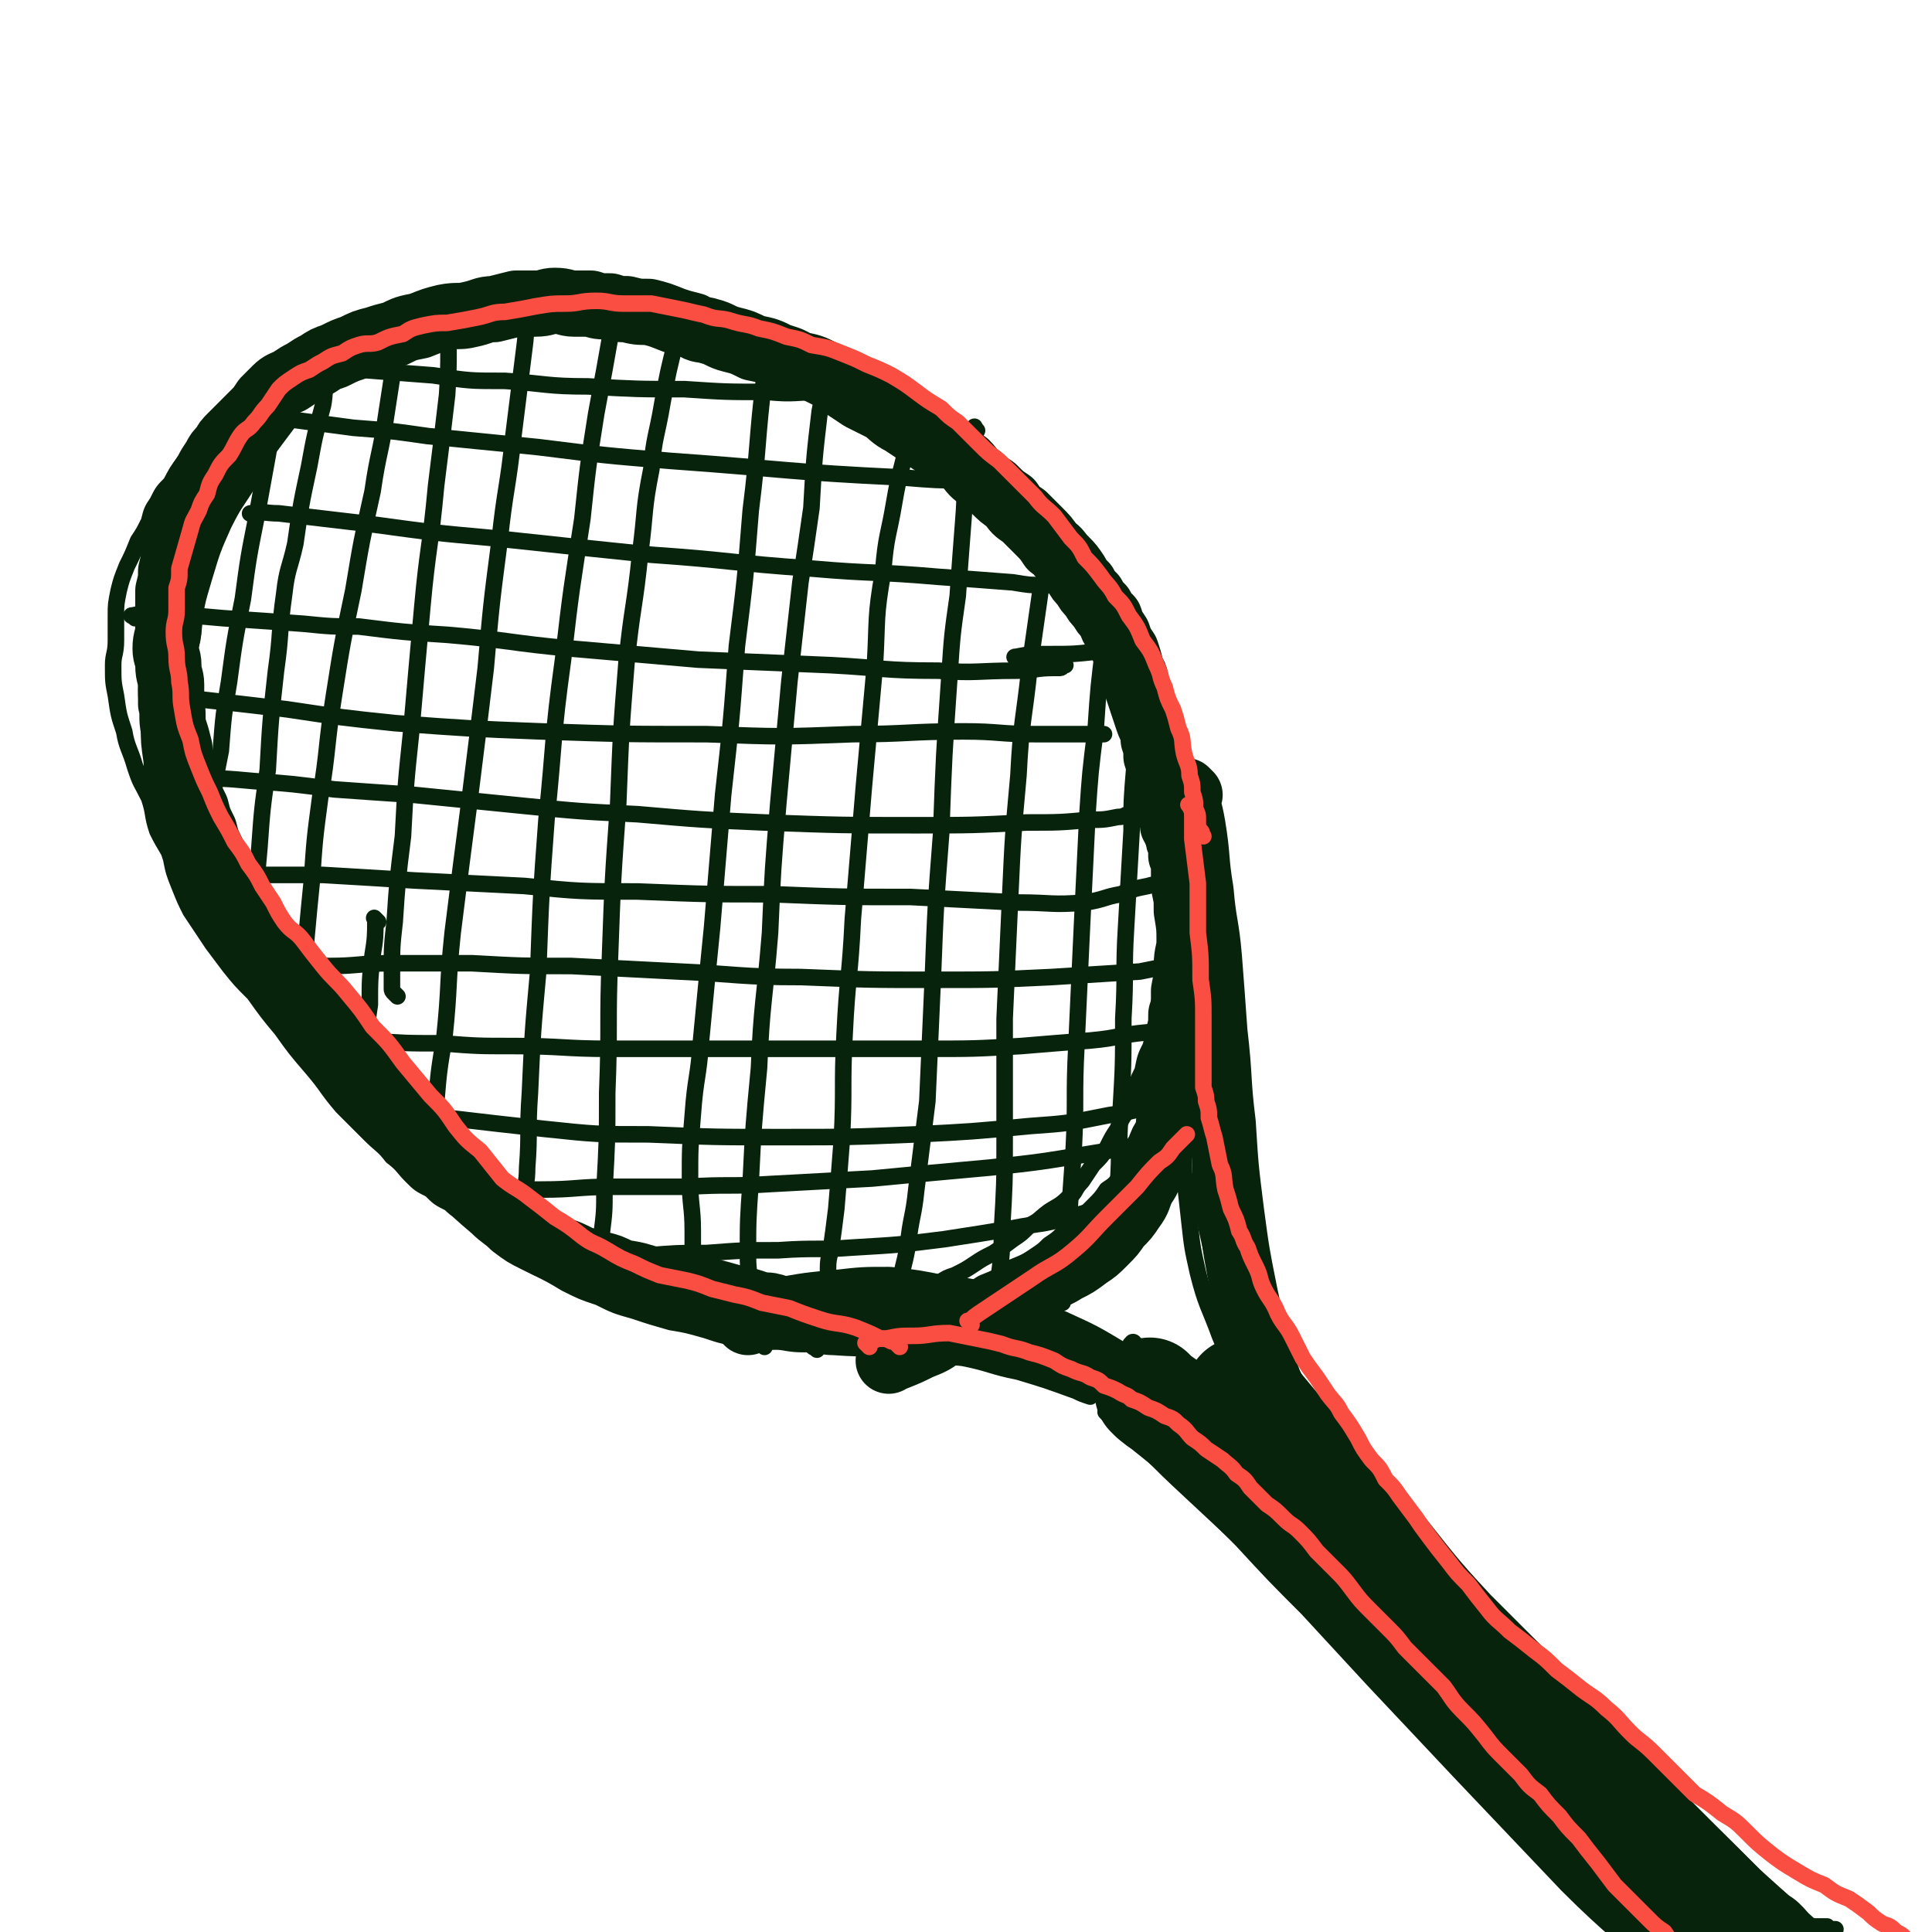 <svg viewBox='0 0 700 700' version='1.1' xmlns='http://www.w3.org/2000/svg' xmlns:xlink='http://www.w3.org/1999/xlink'><g fill='none' stroke='#07230B' stroke-width='6' stroke-linecap='round' stroke-linejoin='round'><path d='M107,152c-1,-1 -1,-1 -1,-1 -1,-1 0,0 0,0 -3,4 -3,4 -6,8 -6,8 -6,8 -10,16 -5,8 -5,7 -9,15 -4,9 -4,9 -7,19 -3,10 -3,10 -4,20 -2,11 -2,11 -2,22 0,10 0,10 1,20 1,10 1,9 3,19 1,8 1,8 2,16 2,6 1,6 3,12 2,7 2,6 5,13 2,5 2,5 4,11 2,4 2,4 5,8 3,5 4,5 7,9 4,6 4,6 8,11 5,7 6,6 11,12 7,7 7,7 14,14 6,6 6,6 13,12 6,6 6,6 13,11 7,5 7,5 14,10 5,4 5,4 11,9 5,3 5,3 10,6 3,2 3,2 6,4 3,1 2,1 5,3 2,1 2,1 4,2 1,1 1,1 3,2 0,1 1,1 1,1 1,0 1,0 1,0 1,1 1,1 1,1 0,0 0,0 0,0 0,0 0,0 0,0 -1,-1 -1,-1 -1,-1 -1,-1 -1,-1 -3,-1 -3,-2 -3,-3 -6,-5 -6,-3 -6,-3 -12,-7 -7,-4 -7,-4 -15,-9 -7,-5 -7,-5 -14,-10 -7,-5 -7,-5 -14,-10 -6,-5 -7,-5 -13,-10 -6,-5 -6,-5 -12,-10 -5,-5 -5,-5 -11,-10 -4,-4 -4,-4 -8,-9 -4,-4 -4,-5 -7,-9 -2,-4 -2,-4 -5,-7 -2,-4 -2,-4 -5,-8 -3,-4 -3,-4 -6,-8 -3,-5 -3,-5 -6,-10 -3,-5 -3,-5 -6,-10 -3,-5 -3,-5 -6,-11 -3,-6 -3,-5 -6,-11 -2,-6 -1,-6 -3,-12 -3,-6 -3,-5 -5,-11 -2,-7 -3,-7 -4,-13 -2,-6 -2,-6 -3,-13 -1,-5 -1,-5 -1,-11 0,-4 1,-4 1,-9 0,-4 0,-4 0,-9 0,-4 0,-4 1,-9 1,-4 1,-4 3,-9 2,-4 2,-4 4,-9 2,-3 2,-3 4,-7 1,-4 1,-4 3,-7 2,-4 2,-4 5,-7 2,-4 2,-4 5,-8 3,-4 3,-4 7,-9 3,-4 3,-4 7,-7 4,-4 4,-4 8,-7 5,-4 4,-5 9,-8 5,-3 5,-3 10,-5 6,-3 6,-3 13,-6 6,-2 6,-2 12,-4 6,-2 6,-2 12,-4 7,-1 6,-2 13,-3 6,-1 6,-1 12,-1 6,-1 6,-1 11,-2 5,-1 5,-1 10,-1 5,0 5,1 10,1 5,0 5,0 10,0 5,1 5,1 10,1 5,1 5,1 10,2 4,1 4,1 9,2 4,2 5,1 9,2 6,1 6,1 11,2 5,1 5,1 10,3 5,1 5,1 11,3 5,1 5,1 10,4 6,2 6,2 12,5 6,3 6,3 11,5 6,4 6,4 11,7 6,4 6,4 11,8 5,4 5,4 10,9 4,4 4,4 9,8 4,4 4,4 8,9 4,6 4,6 9,11 4,6 3,6 7,11 4,6 5,5 8,11 4,6 4,6 7,13 4,7 3,7 7,14 3,7 3,7 7,15 2,7 3,7 5,14 2,7 1,7 3,14 1,5 1,5 2,11 1,4 1,4 2,8 1,2 1,2 1,5 1,3 1,3 1,7 0,4 0,4 0,8 1,4 1,4 1,9 0,4 0,4 0,9 0,4 0,4 -1,8 0,3 -1,3 -1,7 -1,3 0,3 -1,7 -1,3 -1,3 -1,7 -1,4 -1,4 -2,9 -2,4 -2,4 -3,9 -2,4 -2,4 -3,9 -2,3 -2,3 -3,6 -2,3 -2,3 -3,6 -2,3 -2,3 -4,7 -2,3 -2,3 -5,6 -2,3 -2,3 -4,6 -3,3 -2,4 -5,6 -3,3 -4,3 -7,5 -4,3 -3,3 -7,5 -3,3 -3,3 -6,5 -4,3 -4,3 -7,5 -4,2 -4,2 -7,4 -3,2 -3,2 -7,4 -3,1 -3,1 -6,3 -4,1 -4,1 -8,3 -4,2 -3,2 -8,4 -3,1 -3,1 -7,2 -4,2 -4,2 -7,3 -4,1 -4,1 -7,2 -3,1 -3,1 -7,1 -2,1 -2,1 -5,1 -3,1 -3,1 -6,1 -2,1 -2,1 -5,1 -2,0 -2,0 -5,0 -5,0 -5,0 -10,-1 -3,0 -3,0 -6,-1 -2,0 -2,0 -5,-1 -2,-1 -2,-1 -5,-1 -4,-1 -4,-1 -7,-2 -4,-1 -4,-1 -7,-2 -4,-1 -4,-1 -8,-2 -3,-2 -3,-2 -7,-3 -2,-2 -2,-2 -5,-3 -4,-2 -4,-2 -8,-3 -4,-2 -4,-2 -7,-4 -4,-2 -4,-2 -7,-5 -4,-2 -4,-2 -7,-5 -4,-2 -4,-2 -8,-5 -4,-2 -4,-2 -8,-4 -4,-3 -4,-2 -7,-5 -4,-2 -4,-2 -7,-5 -4,-2 -4,-2 -7,-5 -3,-3 -3,-4 -7,-7 -3,-4 -4,-4 -8,-8 -5,-5 -5,-5 -10,-10 -6,-7 -5,-7 -11,-14 -6,-7 -6,-7 -11,-14 -5,-6 -5,-6 -10,-13 -5,-5 -5,-5 -9,-10 -3,-4 -3,-4 -6,-8 -2,-3 -2,-3 -4,-6 -2,-3 -2,-3 -4,-6 -2,-4 -2,-4 -4,-9 -2,-5 -2,-5 -3,-10 -2,-6 -2,-6 -3,-12 -2,-6 -2,-6 -3,-12 -1,-6 -1,-6 -1,-11 -1,-7 -1,-7 -1,-13 0,-7 -1,-7 -1,-13 0,-5 1,-5 1,-11 0,-4 0,-4 0,-9 0,-5 0,-5 0,-10 0,-5 0,-5 0,-10 1,-4 1,-4 1,-8 1,-4 1,-4 1,-7 1,-4 1,-4 2,-7 1,-4 1,-3 2,-7 2,-2 1,-3 3,-5 1,-3 1,-3 3,-6 2,-3 3,-2 5,-5 3,-3 2,-3 5,-6 2,-3 2,-3 5,-6 2,-2 2,-2 5,-4 2,-2 2,-2 4,-4 1,-1 1,-1 3,-2 1,-1 0,-2 1,-2 1,0 1,0 2,0 0,0 0,-1 0,-1 0,0 0,1 0,1 1,2 1,2 1,5 -1,4 -1,4 -2,8 -3,7 -3,7 -6,12 -5,10 -5,10 -10,19 -4,10 -4,10 -9,20 -4,10 -4,10 -7,20 -2,9 -2,9 -3,19 -1,6 -2,7 -2,13 0,6 1,6 2,11 1,5 1,5 2,10 2,6 3,6 5,12 3,6 2,6 6,13 3,7 4,7 8,15 5,9 5,10 10,19 6,9 6,9 11,18 6,9 6,9 12,17 5,8 5,8 11,16 4,6 4,6 9,12 3,5 4,5 7,10 4,4 4,4 7,8 3,4 3,4 7,8 3,3 3,3 6,6 3,4 3,4 6,7 4,3 4,3 8,7 4,3 4,3 9,6 5,4 5,4 10,7 6,3 6,3 11,6 6,3 6,3 12,5 6,3 6,3 13,5 6,2 6,2 13,4 6,1 6,1 13,3 6,2 6,2 13,3 6,1 6,1 13,1 6,1 6,1 12,1 6,0 6,0 12,-1 6,-1 6,-2 12,-3 6,-2 6,-2 11,-4 5,-2 5,-2 10,-4 4,-2 4,-2 9,-4 3,-2 3,-2 6,-4 4,-2 4,-2 8,-4 3,-2 4,-2 7,-4 3,-2 3,-2 6,-4 3,-2 3,-2 5,-4 3,-2 3,-2 5,-4 3,-2 3,-2 6,-5 2,-2 2,-2 5,-5 3,-3 3,-3 5,-6 3,-2 3,-2 5,-5 3,-2 3,-2 5,-5 3,-2 3,-2 5,-5 3,-4 3,-4 5,-8 2,-4 1,-4 3,-9 1,-4 1,-4 3,-8 1,-4 1,-4 3,-7 1,-4 1,-4 2,-8 2,-4 2,-4 2,-9 1,-5 1,-5 1,-11 1,-5 1,-5 1,-11 0,-5 0,-5 0,-11 0,-6 0,-6 0,-12 0,-7 0,-7 -1,-14 -2,-7 -2,-7 -3,-15 -2,-8 -2,-8 -4,-15 -2,-8 -2,-8 -5,-15 -3,-7 -3,-7 -6,-14 -3,-6 -3,-6 -6,-12 -2,-3 -2,-3 -4,-7 -2,-3 -2,-4 -4,-7 -1,-2 -2,-2 -3,-4 -3,-2 -3,-3 -5,-5 -2,-3 -3,-3 -5,-6 -2,-3 -1,-4 -4,-7 -2,-4 -2,-4 -5,-7 -3,-4 -3,-4 -6,-7 -3,-3 -3,-4 -6,-7 -4,-3 -4,-3 -7,-6 -4,-4 -4,-4 -7,-8 -3,-3 -3,-3 -6,-7 -3,-3 -3,-3 -7,-6 -3,-3 -3,-3 -8,-6 -3,-2 -4,-2 -8,-5 -3,-2 -3,-2 -7,-4 -4,-2 -4,-2 -8,-3 -5,-2 -5,-2 -10,-4 -5,-2 -5,-2 -10,-3 -5,-2 -5,-2 -10,-4 -5,-2 -5,-2 -11,-3 -5,-2 -5,-2 -11,-4 -6,-2 -6,-2 -12,-3 -7,-2 -7,-2 -14,-4 -7,-2 -7,-2 -15,-3 -9,-1 -9,-1 -17,-1 -8,0 -8,0 -16,0 -7,1 -7,1 -14,2 -5,1 -5,1 -10,2 -3,1 -3,1 -6,2 -3,2 -3,1 -7,3 -4,1 -4,1 -8,3 -4,2 -3,2 -7,4 -5,2 -5,1 -9,3 -4,2 -4,2 -8,5 -4,2 -4,2 -7,4 -5,4 -5,4 -9,8 -3,3 -4,3 -7,7 -4,4 -4,4 -8,9 -3,4 -4,3 -7,8 -3,4 -3,4 -5,9 -3,8 -3,8 -6,16 -1,3 0,4 -1,7 '/><path d='M277,488c-1,-1 -2,-1 -1,-1 2,-1 3,-1 7,-1 12,-1 12,-2 24,-2 8,-1 8,-1 16,0 10,1 10,1 19,2 12,2 12,2 24,5 15,3 15,3 29,7 4,1 4,2 8,3 '/><path d='M308,475c-1,-1 -1,-1 -1,-1 -1,-1 0,0 0,0 7,1 7,1 14,3 13,2 12,3 25,6 12,3 12,3 24,6 12,3 12,3 25,6 9,3 9,3 18,7 7,3 8,2 14,7 4,2 4,3 7,7 1,1 1,1 2,2 '/><path d='M296,489c-1,-1 -2,-1 -1,-1 2,-1 3,0 7,0 14,1 14,0 28,1 9,1 9,2 19,3 10,2 10,3 20,5 10,3 10,3 21,7 2,1 2,1 5,2 '/><path d='M444,333c-1,-1 -1,-1 -1,-1 -1,-1 0,0 0,0 0,4 -1,4 -1,8 -1,13 -1,13 -2,27 -1,11 -2,11 -2,22 0,14 0,14 1,28 1,15 1,15 3,30 2,12 2,12 5,25 2,9 2,9 5,17 2,6 2,6 5,11 2,4 3,4 6,7 1,1 1,1 2,2 '/><path d='M438,362c-1,-1 -1,-2 -1,-1 -2,4 -1,5 -2,10 -2,9 -2,9 -3,18 -2,9 -2,9 -3,17 -1,9 0,9 0,19 1,9 1,9 2,18 1,9 1,9 3,18 3,12 4,12 8,23 5,12 5,12 12,23 5,8 5,8 12,16 4,4 5,3 9,6 1,1 1,1 2,1 '/><path d='M442,370c-1,-1 -1,-1 -1,-1 -1,-1 0,0 0,0 -1,7 -2,7 -2,13 -2,11 -2,11 -3,23 -1,11 -1,11 -1,22 1,13 1,13 4,26 3,17 4,17 9,32 5,15 4,15 12,28 7,12 8,12 16,22 2,3 3,3 5,5 '/><path d='M411,488c-1,-1 -2,-1 -1,-1 0,-1 1,-1 1,0 2,1 2,1 4,3 3,3 3,3 6,6 7,5 7,5 13,11 10,10 10,10 19,22 13,14 12,15 24,30 9,11 9,11 18,23 14,18 14,18 29,35 9,11 9,11 18,22 6,7 6,7 13,14 3,4 4,4 7,7 2,2 2,2 4,4 1,1 1,1 1,1 1,0 1,0 1,0 '/><path d='M443,504c-1,-1 -1,-1 -1,-1 -1,-1 0,0 0,0 1,1 1,0 1,1 4,4 4,4 8,9 8,10 8,11 16,21 13,17 13,17 27,33 18,21 18,21 35,42 18,21 18,21 37,42 16,17 16,18 33,35 11,11 11,11 23,22 7,6 7,6 14,12 3,2 4,2 7,5 3,1 3,1 5,2 3,2 3,2 7,3 4,1 4,1 9,2 2,1 2,1 3,1 '/><path d='M459,487c-1,-1 -2,-2 -1,-1 4,4 4,5 9,11 10,12 10,12 20,24 12,14 12,14 24,27 13,16 13,17 27,32 17,17 17,17 34,34 18,18 17,18 35,37 14,14 14,14 28,28 10,9 10,9 20,18 5,4 6,4 12,8 2,1 2,1 4,3 1,1 1,1 2,2 1,1 1,1 1,2 1,0 1,0 1,0 1,0 1,0 1,0 '/><path d='M421,503c-1,-1 -1,-1 -1,-1 -1,-1 0,0 0,0 0,0 1,0 1,0 3,2 3,2 6,5 10,9 9,10 19,20 17,15 17,15 34,30 24,21 23,22 46,43 24,21 24,21 49,42 19,16 19,16 38,32 10,8 9,9 20,17 3,2 3,2 6,4 1,1 1,1 2,1 1,1 1,1 1,1 1,1 2,1 2,1 1,1 1,1 1,2 1,1 1,1 1,1 '/><path d='M402,513c-1,-1 -1,-1 -1,-1 -1,-1 0,0 0,0 2,2 3,2 5,4 13,12 12,12 25,24 15,14 15,14 30,28 19,19 19,19 39,37 22,21 22,22 44,43 20,17 20,17 40,33 17,14 18,14 36,27 2,2 2,2 4,3 2,2 2,1 4,3 1,0 1,1 1,1 1,1 1,1 1,1 0,0 0,0 0,0 0,1 0,1 0,1 0,0 0,0 0,0 '/><path d='M413,512c-1,-1 -1,-1 -1,-1 -1,-1 0,0 0,0 4,4 4,4 9,9 12,11 12,11 24,23 15,16 15,16 30,32 19,20 19,20 37,41 17,20 16,20 34,40 13,14 14,14 27,28 7,8 8,8 15,15 1,1 1,1 2,2 1,1 1,1 1,1 1,1 1,1 2,1 0,1 1,1 1,1 0,1 0,1 0,1 0,0 0,0 0,0 '/><path d='M454,488c-1,-1 -1,-1 -1,-1 -1,-1 0,0 0,0 0,0 0,0 0,0 2,3 1,3 3,6 8,14 8,14 17,27 8,13 8,13 17,26 11,16 11,17 23,32 18,20 18,20 36,39 20,20 20,20 41,38 16,14 16,14 34,27 9,7 9,7 19,12 5,3 5,2 10,3 2,1 2,1 4,1 2,0 2,0 5,0 1,1 1,1 2,1 0,0 1,0 1,0 0,0 0,0 0,0 '/></g>
<g fill='none' stroke='#07230B' stroke-width='40' stroke-linecap='round' stroke-linejoin='round'><path d='M451,506c-1,-1 -1,-1 -1,-1 -1,-1 0,0 0,0 0,0 0,0 0,0 3,3 2,3 5,6 13,15 13,15 27,31 15,18 15,18 31,37 20,21 20,21 40,42 21,22 21,22 42,43 15,14 15,14 29,28 5,5 5,5 10,9 1,1 1,1 2,2 1,1 1,1 1,1 1,0 1,0 1,0 0,1 0,1 0,1 0,0 0,0 0,0 1,0 1,0 1,0 0,0 0,0 0,0 0,0 0,0 0,0 -1,-1 0,0 0,0 '/><path d='M418,506c-1,-1 -2,-2 -1,-1 1,1 2,2 5,4 10,8 10,8 20,17 10,10 10,10 20,20 12,13 12,13 24,25 12,13 12,13 24,26 16,17 16,17 32,34 19,20 19,20 38,40 16,16 17,15 33,31 11,11 11,10 22,21 3,3 4,3 7,7 1,1 1,1 1,2 1,1 1,1 1,1 1,1 1,1 1,1 0,0 0,0 0,0 1,1 1,1 1,1 1,1 1,0 1,0 4,1 4,1 7,2 2,0 2,0 4,1 '/></g>
<g fill='none' stroke='#07230B' stroke-width='24' stroke-linecap='round' stroke-linejoin='round'><path d='M271,479c-1,-1 -1,-1 -1,-1 -1,-1 0,0 0,0 6,-1 6,-2 12,-3 11,-2 11,-2 22,-3 9,-1 9,-1 18,-1 9,1 9,1 19,3 9,1 10,1 19,4 10,3 10,3 21,8 11,5 11,5 21,11 9,4 9,4 16,10 6,5 6,5 11,11 4,4 3,4 6,9 2,3 1,3 3,6 0,1 0,1 1,2 '/><path d='M431,288c-1,-1 -2,-2 -1,-1 0,5 1,6 2,12 2,12 1,12 3,24 1,12 2,12 3,24 1,13 1,13 2,27 2,17 1,17 3,33 1,16 1,16 3,32 2,15 2,15 5,30 3,14 3,14 7,27 3,9 4,9 9,17 4,7 4,7 8,13 3,4 3,4 7,8 2,2 3,1 5,3 1,0 1,0 2,1 '/><path d='M285,476c-1,-1 -1,-1 -1,-1 -1,-1 0,0 0,0 0,0 0,0 0,0 -1,0 -1,-1 -2,-1 -3,-1 -3,-1 -6,-1 -6,-2 -6,-2 -11,-3 -7,-2 -7,-2 -14,-3 -7,-2 -7,-2 -14,-3 -6,-2 -6,-2 -12,-3 -4,-2 -4,-2 -8,-3 -4,-1 -4,-1 -7,-2 -4,-2 -4,-2 -7,-3 -5,-2 -5,-2 -9,-4 -4,-2 -4,-2 -8,-5 -3,-3 -4,-3 -7,-6 -7,-6 -7,-6 -14,-13 -3,-4 -3,-4 -6,-8 -4,-4 -4,-4 -7,-8 -4,-3 -4,-3 -7,-7 -4,-4 -4,-4 -7,-8 -4,-5 -4,-5 -7,-9 -4,-5 -5,-5 -9,-10 -4,-4 -4,-4 -7,-9 -5,-5 -5,-5 -8,-10 -4,-5 -4,-4 -8,-9 -2,-5 -2,-5 -5,-9 -2,-4 -2,-4 -5,-7 -2,-4 -2,-3 -4,-7 -2,-4 -2,-4 -4,-7 -2,-4 -2,-4 -4,-8 -2,-4 -2,-4 -3,-8 -2,-4 -2,-4 -3,-8 -2,-4 -2,-4 -3,-8 -1,-4 -1,-4 -2,-7 -1,-4 -1,-4 -1,-7 -1,-4 -1,-4 -2,-7 -1,-4 0,-5 -1,-9 0,-3 0,-3 0,-7 0,-3 -1,-3 -1,-7 0,-3 -1,-3 -1,-6 0,-4 1,-4 1,-7 0,-4 0,-4 0,-7 0,-4 0,-4 0,-7 1,-4 1,-4 1,-7 1,-4 1,-4 1,-8 1,-3 1,-4 2,-7 1,-3 1,-2 2,-5 2,-3 1,-3 2,-6 1,-2 1,-2 3,-5 1,-2 1,-2 3,-5 1,-2 1,-2 3,-5 1,-2 1,-2 3,-4 1,-2 1,-2 3,-4 2,-2 2,-2 4,-4 2,-2 2,-2 4,-4 2,-2 2,-2 4,-5 2,-2 2,-2 4,-4 2,-2 3,-2 5,-3 3,-2 3,-2 5,-3 3,-2 3,-2 5,-3 3,-2 3,-2 6,-3 4,-2 4,-2 7,-3 4,-2 4,-2 8,-3 3,-1 3,-1 7,-2 4,-2 4,-2 9,-3 5,-2 5,-2 9,-3 5,-1 5,0 9,-1 5,-1 5,-2 9,-2 4,-1 4,-1 8,-2 4,0 4,0 7,0 4,0 4,-1 7,-1 4,0 4,1 7,1 3,0 3,0 6,0 3,1 3,1 7,1 3,1 3,1 6,1 4,1 4,1 8,1 4,1 4,1 9,3 3,1 3,1 7,2 3,2 3,1 6,2 4,1 4,2 8,3 4,1 4,1 8,3 5,1 5,1 9,3 3,1 4,1 7,3 5,1 5,1 9,3 4,2 4,2 8,5 3,2 3,2 6,4 4,2 4,2 8,4 3,2 3,3 7,5 3,2 3,2 6,4 3,2 3,2 6,4 3,1 4,1 6,3 3,2 2,2 5,4 2,2 2,3 5,5 2,2 2,2 5,4 3,3 3,3 6,5 2,3 2,3 5,5 3,3 3,3 5,5 3,3 3,3 5,6 3,2 2,2 5,5 2,2 2,2 4,5 1,2 1,2 3,4 1,2 1,2 3,4 1,2 1,2 3,4 1,2 1,2 3,4 1,3 1,3 3,6 1,3 1,3 3,6 1,3 1,3 2,7 2,3 1,3 2,6 1,3 1,3 2,6 1,3 1,3 2,6 1,3 2,3 2,7 1,3 1,3 1,6 1,3 1,3 2,6 1,3 1,3 1,6 1,3 1,3 1,5 1,2 1,2 1,4 1,2 1,2 1,4 1,1 1,1 1,2 0,0 0,0 1,1 0,0 0,0 0,1 0,0 0,0 0,0 0,1 0,1 0,1 0,1 1,1 1,2 0,1 0,1 0,1 0,2 0,2 0,3 1,2 1,2 1,4 0,3 0,3 0,7 1,5 1,4 1,9 1,6 1,6 1,11 0,4 -1,4 -1,9 0,4 0,4 -1,9 0,5 0,5 0,9 0,5 0,5 -1,10 0,4 0,4 -1,9 0,4 0,4 -1,8 0,2 0,2 -1,5 0,3 0,3 -1,5 -1,3 0,3 -1,6 -2,3 -2,3 -3,6 -2,3 -2,3 -3,6 -1,4 -1,4 -3,7 -2,4 -1,4 -4,8 -2,3 -2,3 -5,6 -2,3 -2,3 -5,6 -3,3 -3,3 -6,5 -4,3 -4,3 -8,5 -3,2 -4,2 -8,4 -4,2 -4,2 -9,4 -4,3 -4,3 -9,5 -4,3 -4,3 -9,5 -4,3 -4,3 -9,5 -4,3 -4,3 -9,5 -4,2 -4,2 -9,4 -1,0 -1,0 -2,1 '/></g>
<g fill='none' stroke='#07230B' stroke-width='6' stroke-linecap='round' stroke-linejoin='round'><path d='M120,139c-1,-1 -1,-2 -1,-1 -2,3 -1,4 -2,9 -3,11 -3,11 -5,22 -3,14 -3,14 -5,28 -2,9 -3,9 -4,18 -2,14 -1,14 -3,28 -2,18 -2,18 -3,36 -2,14 -2,14 -3,28 -1,11 -1,11 -1,22 0,7 0,7 1,14 0,1 1,1 2,2 0,0 0,0 1,0 '/><path d='M147,119c-1,-1 -1,-2 -1,-1 -2,2 -1,3 -2,6 -2,13 -2,13 -4,26 -2,14 -3,14 -5,28 -4,18 -4,18 -7,36 -4,19 -4,19 -7,38 -3,19 -2,19 -5,37 -2,15 -2,15 -3,30 -1,10 -1,10 -2,21 0,5 -1,5 -1,10 0,1 1,1 1,3 0,0 0,0 0,1 0,0 0,0 0,0 1,1 1,1 1,1 '/><path d='M165,108c-1,-1 -1,-1 -1,-1 -1,-1 0,0 0,0 0,3 -1,3 -1,7 -1,14 0,14 -1,29 -2,17 -2,17 -4,33 -2,22 -3,22 -5,44 -2,22 -2,22 -4,45 -2,19 -2,19 -3,38 -2,16 -2,16 -3,31 -1,9 -1,9 -1,18 0,2 0,2 0,4 0,1 0,1 0,1 0,1 0,1 0,1 0,1 0,1 1,2 0,0 0,0 1,1 0,0 0,0 0,0 '/><path d='M193,113c-1,-1 -1,-2 -1,-1 -2,6 -1,7 -2,14 -2,16 -2,16 -4,32 -2,19 -3,19 -5,38 -3,23 -3,23 -5,46 -3,25 -3,25 -6,49 -3,23 -3,23 -6,47 -2,19 -1,19 -3,38 -2,12 -2,12 -3,24 -1,6 -1,6 -2,12 0,3 0,3 0,6 0,0 0,0 0,1 0,1 0,1 0,1 1,1 1,1 2,1 1,0 1,0 1,0 '/><path d='M137,334c-1,-1 -1,-1 -1,-1 -1,-1 0,0 0,0 0,6 0,7 -1,13 -1,9 -1,9 -1,18 -1,7 -1,7 -2,13 0,3 1,3 1,6 0,0 0,0 0,1 '/><path d='M225,110c-1,-1 -1,-2 -1,-1 -2,3 -1,4 -2,8 -3,17 -3,17 -6,33 -3,19 -3,19 -5,38 -4,26 -4,25 -7,51 -4,29 -3,29 -6,58 -2,27 -2,28 -3,55 -2,22 -2,22 -3,44 -1,14 0,14 -1,27 0,6 -1,6 -1,12 0,1 0,1 0,2 0,0 0,0 0,0 1,0 1,0 2,0 1,0 1,0 1,0 '/><path d='M248,114c-1,-1 -1,-1 -1,-1 -1,-1 0,0 0,0 -1,5 -1,5 -2,10 -3,12 -3,12 -5,23 -2,12 -3,12 -4,24 -3,15 -2,15 -4,30 -2,20 -3,20 -5,40 -2,25 -2,25 -3,51 -2,28 -2,28 -3,56 -1,24 0,24 -1,49 0,17 0,17 -1,35 0,8 0,8 -1,16 0,1 0,1 0,2 0,2 0,2 0,3 0,1 0,1 0,2 0,1 0,1 0,2 '/><path d='M280,126c-1,-1 -1,-2 -1,-1 -2,4 -1,5 -2,11 -3,25 -2,25 -5,49 -2,25 -2,25 -5,49 -2,27 -2,27 -5,54 -2,24 -2,24 -4,48 -2,20 -2,20 -4,41 -1,14 -2,13 -3,27 -1,12 -1,12 -1,23 0,10 1,10 1,19 0,5 0,5 0,9 0,2 0,2 0,4 1,2 1,2 1,4 0,2 0,2 0,3 0,1 0,1 0,1 0,0 0,0 0,0 '/><path d='M300,141c-1,-1 -1,-1 -1,-1 -1,-1 0,0 0,0 -1,4 -1,4 -2,9 -2,17 -2,17 -3,35 -2,14 -2,14 -4,27 -2,18 -2,18 -4,36 -2,22 -2,22 -4,44 -2,24 -2,24 -3,47 -2,25 -3,25 -4,49 -2,21 -2,21 -3,41 -1,14 -1,14 -1,27 0,7 1,7 1,15 0,3 0,3 0,6 0,2 -1,2 -1,4 0,1 0,1 0,1 0,1 0,0 0,0 1,0 1,0 1,0 '/><path d='M333,149c-1,-1 -1,-1 -1,-1 -1,-1 0,0 0,0 -1,5 -2,5 -3,11 -2,11 -3,11 -5,23 -2,12 -3,12 -4,25 -3,17 -2,17 -3,34 -2,22 -2,22 -4,44 -2,24 -2,24 -4,48 -1,21 -2,21 -3,42 -1,19 0,19 -1,38 -1,13 -1,13 -2,25 -1,8 -1,8 -2,15 -1,4 -1,4 -1,9 0,4 0,4 0,7 1,3 1,3 1,5 0,1 0,1 0,2 0,0 0,0 0,0 '/><path d='M354,156c-1,-1 -1,-2 -1,-1 -2,4 -2,5 -2,10 -2,12 -1,12 -2,24 -1,13 -1,13 -2,27 -2,14 -2,14 -3,29 -2,29 -2,29 -3,57 -2,26 -2,26 -3,52 -1,23 -1,23 -2,45 -2,16 -2,16 -4,32 -1,10 -2,10 -3,20 -1,5 -1,5 -2,9 0,1 0,1 0,1 0,1 0,1 0,1 0,1 0,2 0,2 0,1 0,0 0,0 '/><path d='M382,205c-1,-1 -1,-2 -1,-1 -1,0 -1,1 -1,3 -1,4 -2,3 -3,7 -2,14 -2,14 -4,28 -2,19 -3,19 -4,39 -2,22 -2,22 -3,44 -1,22 -1,22 -2,44 0,22 0,22 0,44 0,16 0,16 -1,33 0,8 0,8 -1,16 0,5 0,5 -1,11 0,1 -1,1 -1,2 0,2 0,2 0,3 0,1 0,2 0,2 '/><path d='M403,227c-1,-1 -1,-2 -1,-1 -2,2 -2,3 -2,7 -2,16 -2,16 -3,31 -2,16 -2,16 -3,31 -1,21 -1,21 -2,41 -1,21 -1,21 -2,43 -1,19 0,19 -1,38 -1,14 -1,14 -2,29 -1,8 -1,8 -2,16 0,3 0,3 0,6 0,1 0,1 0,3 0,0 0,0 0,1 0,0 0,0 0,0 '/><path d='M415,248c-1,-1 -1,-1 -1,-1 -1,-1 0,0 0,0 0,0 0,0 0,0 0,0 0,-1 0,0 -1,4 -1,5 -1,10 -1,11 -1,11 -2,21 -1,12 -1,12 -1,23 -1,17 -1,17 -2,35 -1,16 0,16 -1,33 0,17 0,17 -1,34 -1,13 0,13 -1,27 -1,6 -1,6 -2,12 0,2 -1,2 -1,4 0,1 0,1 0,1 0,1 0,1 0,1 '/><path d='M101,152c-1,-1 -1,-1 -1,-1 -1,-1 0,0 0,0 0,0 0,0 0,0 0,2 -1,1 -1,3 -1,6 -1,5 -2,11 -2,11 -2,11 -4,22 -3,15 -3,15 -5,30 -3,15 -3,15 -5,30 -2,12 -2,12 -3,25 -2,10 -2,10 -3,19 -1,5 -1,5 -1,10 -1,1 0,1 0,3 0,0 0,0 0,0 '/><path d='M228,457c-1,-1 -2,-1 -1,-1 2,-1 3,-1 6,-1 12,-1 12,-1 23,-1 13,-1 13,-1 26,-1 14,-1 14,0 27,-1 17,-1 17,-1 33,-3 13,-2 13,-2 25,-4 10,-2 10,-1 20,-4 9,-2 9,-3 17,-5 6,-2 6,-1 11,-3 3,-1 3,-1 6,-1 1,-1 1,-1 1,-1 1,0 1,0 1,0 '/><path d='M182,432c-1,-1 -1,-1 -1,-1 -1,-1 0,0 0,0 7,0 7,0 15,0 13,0 13,-1 26,-1 14,0 14,0 27,0 15,-1 15,0 30,-1 19,-1 19,-1 37,-2 21,-2 21,-2 43,-4 18,-2 18,-2 36,-5 12,-2 12,-2 24,-3 4,-1 4,-1 8,-2 1,0 1,0 1,0 1,0 1,-1 2,-1 1,0 1,0 1,0 '/><path d='M154,406c-1,-1 -1,-1 -1,-1 -1,-1 0,0 0,0 4,0 5,0 9,0 17,2 17,2 35,4 19,2 19,2 38,2 24,1 24,1 48,1 25,0 25,0 49,-1 20,-1 20,-1 41,-3 14,-1 14,-1 29,-4 8,-1 8,-2 17,-3 4,-1 4,-1 8,-2 3,-1 3,0 6,-1 3,-1 3,-1 5,-2 1,-1 1,-1 3,-2 1,0 0,-1 1,-1 0,0 0,0 0,0 '/><path d='M123,378c-1,-1 -2,-1 -1,-1 4,-1 5,0 11,0 14,1 14,1 27,1 13,1 13,1 26,1 18,0 18,1 35,1 17,0 17,0 34,0 19,0 19,0 39,0 21,0 21,0 41,0 18,0 18,0 35,-1 12,-1 12,-1 25,-2 11,-1 10,-2 21,-3 6,-1 6,0 12,-1 2,-1 2,-1 5,-2 1,0 1,0 2,0 0,0 0,0 0,-1 1,0 1,0 1,-1 0,0 0,0 0,0 '/><path d='M107,352c-1,-1 -2,-1 -1,-1 5,-1 6,-1 13,-1 11,0 11,-1 23,-1 14,0 14,0 29,0 18,1 18,1 36,1 20,1 20,1 39,2 22,1 22,2 44,2 25,1 25,1 49,1 21,0 21,0 42,-1 16,-1 16,-1 32,-2 10,-2 10,-2 20,-4 5,-1 5,-1 9,-2 1,0 2,0 2,-1 1,0 1,-1 1,-1 0,-1 0,-1 0,-1 1,0 1,0 1,0 '/><path d='M74,318c-1,-1 -2,-1 -1,-1 6,-1 7,0 15,0 14,0 14,0 29,0 17,1 17,1 33,2 20,1 20,1 40,2 20,2 20,2 41,2 25,1 25,1 49,1 25,1 25,1 50,1 19,1 19,1 39,2 12,0 12,1 24,0 7,-1 7,-2 13,-3 5,-2 5,-2 10,-3 3,-1 3,0 7,-1 2,-1 2,-1 3,-2 1,0 1,-1 1,-1 1,0 1,0 1,0 '/><path d='M59,283c-1,-1 -1,-1 -1,-1 -1,-1 0,0 0,0 6,0 6,0 11,0 12,0 12,0 23,1 14,1 14,1 29,3 14,1 14,1 29,2 20,2 20,2 40,4 20,2 20,2 41,3 23,2 23,2 46,3 28,1 28,1 55,1 20,0 20,0 40,-1 12,0 12,0 23,-1 5,0 5,0 10,-1 3,0 2,-1 5,-1 2,-1 2,-1 5,-1 0,0 0,0 1,0 0,0 0,0 0,0 '/><path d='M61,254c-1,-1 -1,-1 -1,-1 -1,-1 0,0 0,0 4,0 5,0 9,0 18,2 18,2 35,4 20,3 20,3 39,5 27,2 27,2 53,3 30,1 30,1 60,1 27,1 27,1 53,0 20,0 20,-1 40,-1 13,0 13,1 26,1 7,0 7,0 14,0 3,0 3,0 6,0 2,0 2,0 3,0 1,0 1,0 2,0 0,0 0,0 0,0 0,0 0,0 0,0 '/><path d='M49,224c-1,-1 -2,-1 -1,-1 4,-1 5,0 10,0 12,0 12,0 23,1 15,1 15,1 29,2 10,1 10,1 20,1 16,2 16,2 32,3 23,2 23,3 45,5 23,2 23,2 46,4 24,1 24,1 48,2 19,1 19,2 39,2 14,1 14,0 28,0 7,0 7,-1 14,-1 1,0 1,0 2,0 1,0 1,-1 1,-1 1,0 1,0 1,0 0,0 0,0 0,0 '/><path d='M92,187c-1,-1 -2,-1 -1,-1 4,-1 5,0 10,0 17,2 17,2 34,4 22,3 22,3 44,5 28,3 28,3 57,6 29,2 29,3 58,5 23,2 23,1 46,3 14,1 14,1 27,2 6,1 6,1 11,1 2,0 2,0 3,0 1,0 1,0 1,0 1,0 1,0 1,0 0,0 0,0 0,0 '/><path d='M92,152c-1,-1 -2,-1 -1,-1 2,-1 3,0 7,0 15,2 15,2 30,4 13,1 13,1 27,3 20,2 20,2 40,4 24,3 24,3 48,5 42,3 42,4 84,6 12,1 12,1 23,1 6,0 6,0 12,0 2,0 2,0 4,0 1,0 2,0 2,0 0,0 -1,-1 -1,-1 0,-1 0,-1 0,-1 '/><path d='M120,134c-1,-1 -2,-2 -1,-1 5,0 6,0 12,1 13,1 13,1 26,2 13,2 13,2 26,2 15,1 15,2 30,2 18,1 18,1 35,1 15,1 15,1 30,1 10,1 10,0 20,0 5,0 5,-1 11,-1 3,0 3,0 6,-1 2,0 2,0 4,0 1,0 1,-1 2,-1 1,0 1,0 1,0 '/><path d='M369,239c-1,-1 -2,-1 -1,-1 5,-1 6,-1 12,-1 9,0 9,0 18,-1 5,0 5,-1 9,-1 0,0 0,1 1,1 '/></g>
<g fill='none' stroke='#FA4E42' stroke-width='6' stroke-linecap='round' stroke-linejoin='round'><path d='M315,488c-1,-1 -1,-1 -1,-1 -1,-1 0,0 0,0 1,0 1,-1 2,-1 2,-1 2,-1 5,-1 5,-1 5,-1 10,-1 6,0 6,-1 13,-1 5,1 5,1 10,2 5,1 5,1 9,2 5,2 5,1 10,3 4,1 4,1 9,3 3,2 3,2 6,3 4,2 4,1 7,3 3,1 3,1 5,3 3,1 3,1 5,2 3,2 3,1 5,3 3,1 3,1 6,3 3,1 3,1 6,3 3,1 3,1 5,3 3,2 3,3 5,5 3,2 3,2 5,4 3,2 3,2 6,4 2,2 3,2 5,5 3,2 3,2 5,5 3,3 3,3 6,6 3,2 3,2 6,5 3,3 3,2 6,5 3,3 3,3 6,7 3,3 3,3 7,7 3,3 3,3 6,7 3,4 3,4 7,8 3,3 3,3 6,6 3,3 3,3 6,7 3,3 3,3 7,7 3,3 3,3 7,7 3,4 3,5 7,9 4,4 4,4 8,9 3,4 3,4 7,8 3,3 3,3 6,6 3,4 3,4 7,7 3,4 3,4 7,8 3,4 3,4 7,8 3,4 3,4 7,9 3,4 3,4 6,8 3,3 3,3 7,7 2,2 2,2 5,5 3,3 3,3 6,5 2,3 2,3 5,6 2,2 2,3 4,5 2,2 3,1 5,3 1,1 1,1 2,2 1,1 1,1 1,1 0,0 0,0 0,0 1,1 1,1 1,1 0,0 0,0 0,0 '/><path d='M432,293c-1,-1 -1,-1 -1,-1 -1,-1 0,0 0,0 1,2 1,2 1,4 0,4 0,4 0,8 1,8 1,8 2,16 0,9 0,9 0,18 1,8 1,8 1,17 1,7 1,7 1,14 0,8 0,8 0,15 0,5 0,5 0,10 1,3 1,3 1,5 1,3 1,3 1,6 1,3 1,4 2,7 1,5 1,5 2,10 2,4 1,4 2,9 1,3 1,3 2,7 2,4 2,4 3,8 2,3 1,3 3,6 1,3 1,3 3,7 2,4 1,4 3,8 2,4 3,4 5,9 2,4 3,4 5,8 2,4 2,4 4,8 2,3 2,3 5,7 2,3 2,3 4,6 3,4 3,3 5,7 3,4 3,4 6,9 2,4 2,4 5,8 3,3 3,3 5,7 3,3 3,3 5,6 3,4 3,4 6,8 2,3 2,3 5,7 3,4 3,4 7,9 3,4 3,4 7,8 3,4 3,4 7,9 3,4 4,4 8,8 4,3 4,3 9,7 4,3 4,3 8,7 4,3 4,3 9,7 4,3 5,3 9,7 5,4 4,4 9,9 3,3 4,3 8,7 3,3 3,3 7,7 4,4 4,4 8,8 5,3 5,3 10,7 5,3 5,3 9,7 4,4 4,4 9,8 4,3 4,3 9,6 5,3 5,3 10,5 4,3 4,3 9,5 3,2 3,2 7,5 2,2 2,2 5,4 3,1 3,1 5,3 2,1 2,1 3,2 1,1 1,1 1,1 1,0 1,0 1,0 1,0 1,0 1,0 0,1 0,1 0,1 1,0 1,0 1,0 0,1 0,1 0,1 '/><path d='M326,488c-1,-1 -1,-1 -1,-1 -1,-1 -1,-1 -2,-1 -2,-1 -2,-1 -4,-1 -4,-2 -4,-2 -9,-4 -6,-2 -7,-1 -13,-3 -6,-2 -6,-2 -11,-4 -5,-1 -5,-1 -10,-2 -5,-2 -5,-2 -10,-3 -4,-1 -4,-1 -8,-2 -5,-2 -5,-2 -9,-3 -5,-1 -5,-1 -10,-2 -5,-2 -5,-2 -9,-4 -5,-2 -5,-2 -10,-5 -5,-3 -5,-2 -9,-5 -5,-4 -5,-4 -10,-7 -5,-4 -5,-4 -9,-7 -5,-4 -5,-3 -10,-7 -4,-5 -4,-5 -8,-10 -5,-4 -5,-4 -9,-9 -4,-6 -4,-6 -9,-11 -5,-6 -5,-6 -10,-12 -5,-7 -5,-7 -11,-13 -4,-6 -4,-6 -9,-12 -4,-5 -5,-5 -9,-10 -4,-5 -4,-5 -7,-9 -3,-4 -4,-3 -7,-7 -2,-3 -2,-3 -4,-7 -2,-3 -2,-3 -4,-6 -2,-4 -2,-4 -5,-8 -2,-4 -2,-4 -5,-8 -2,-4 -2,-4 -5,-9 -2,-4 -2,-4 -4,-9 -2,-4 -2,-4 -4,-9 -2,-5 -2,-5 -3,-10 -2,-5 -2,-5 -3,-11 -1,-5 0,-5 -1,-10 0,-4 -1,-4 -1,-9 0,-4 -1,-4 -1,-9 0,-4 1,-4 1,-8 0,-4 0,-4 0,-8 1,-3 1,-3 1,-7 2,-7 2,-7 4,-14 1,-4 1,-3 3,-7 1,-3 1,-3 3,-6 1,-4 1,-4 3,-7 2,-4 2,-4 5,-7 2,-3 2,-4 4,-7 2,-3 3,-2 5,-5 3,-3 2,-3 5,-6 2,-3 2,-3 4,-6 2,-2 2,-2 5,-4 3,-2 3,-2 6,-3 3,-2 3,-2 5,-3 3,-2 3,-2 7,-3 3,-2 3,-2 6,-3 3,-1 4,0 7,-1 4,-2 4,-2 9,-3 3,-2 3,-2 7,-3 5,-1 5,-1 9,-1 6,-1 6,-1 11,-2 5,-1 5,-2 10,-2 6,-1 6,-1 11,-2 6,-1 6,-1 11,-1 5,0 5,-1 11,-1 5,0 5,1 10,1 5,0 5,0 10,0 5,1 5,1 10,2 5,1 4,1 9,2 5,2 5,1 9,2 6,2 6,1 11,3 5,1 5,1 10,3 5,1 5,1 9,3 6,1 6,1 11,3 5,2 5,2 9,4 5,2 5,2 9,4 5,3 5,3 9,6 4,3 4,3 9,6 3,3 3,3 6,5 4,4 4,4 8,8 3,3 3,3 7,6 3,3 3,3 7,7 3,3 3,3 6,6 3,4 3,3 7,7 3,4 3,4 6,8 3,3 3,3 5,7 3,3 3,3 6,7 2,3 3,3 5,7 3,3 3,3 5,7 3,4 3,4 5,9 3,4 3,4 5,9 2,4 1,4 3,8 1,4 1,4 3,8 1,3 1,3 2,7 2,4 1,4 2,9 1,4 2,4 2,8 1,3 1,3 1,6 1,3 1,3 1,6 1,2 1,2 1,4 0,1 0,1 0,2 0,1 0,1 1,2 0,0 0,0 0,0 1,1 0,1 0,1 1,1 1,1 1,1 '/><path d='M352,480c-1,-1 -1,-1 -1,-1 -1,-1 0,0 0,0 2,-2 2,-2 5,-4 9,-6 9,-6 18,-12 7,-5 8,-4 15,-10 6,-5 6,-6 12,-12 5,-5 5,-5 11,-11 4,-5 4,-5 8,-9 3,-2 3,-2 5,-5 1,-1 1,-1 2,-2 1,-1 1,-1 2,-2 1,-1 1,-1 1,-1 '/></g>
</svg>